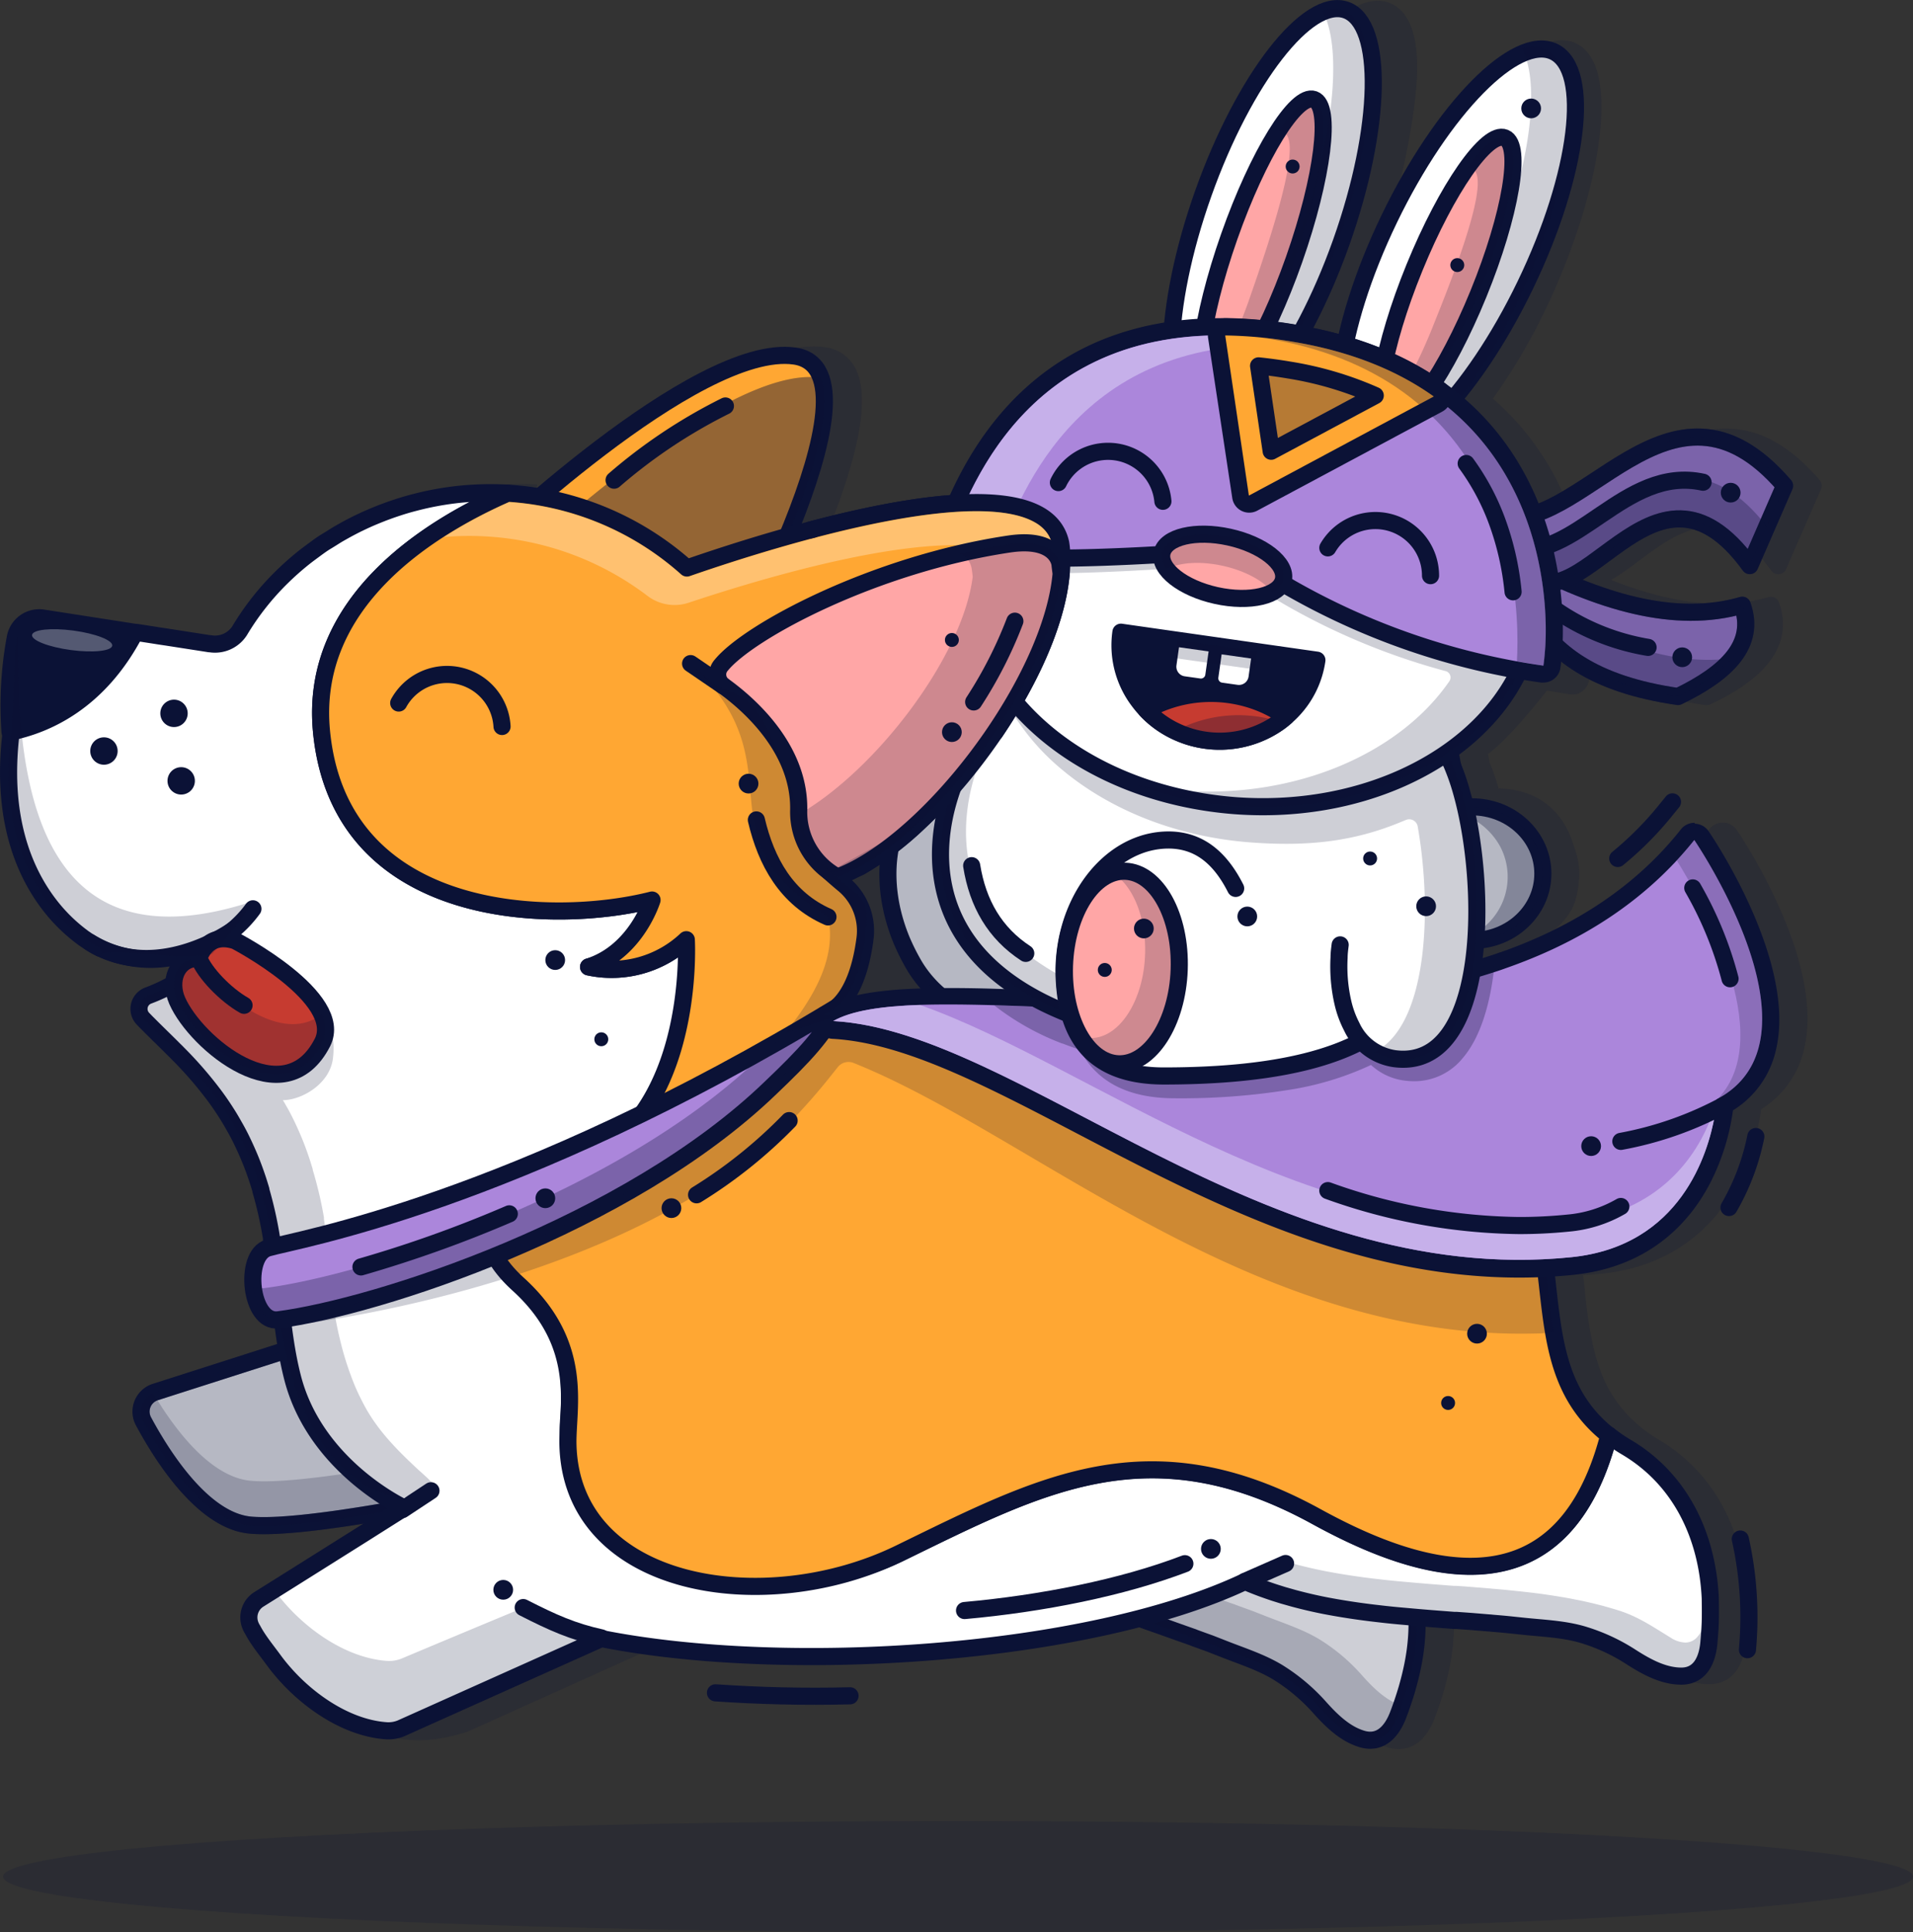 <svg xmlns="http://www.w3.org/2000/svg" viewBox="0 0 335.32 338.6"><rect x="0" y="0" width="335.32" height="338.6" fill="#333333" stroke="none"/><defs><style>.cls-1,.cls-4{opacity:0.2;}.cls-14,.cls-16,.cls-2,.cls-4,.cls-7,.cls-8{fill:#0b1236;}.cls-18,.cls-19,.cls-3{fill:#fff;}.cls-10,.cls-11,.cls-14,.cls-15,.cls-16,.cls-17,.cls-3,.cls-6,.cls-8{stroke:#0b1236;stroke-linecap:round;stroke-linejoin:round;stroke-width:3px;}.cls-19,.cls-5,.cls-7,.cls-8{opacity:0.3;}.cls-6,.cls-9{fill:#ffa733;}.cls-10,.cls-12{fill:#ab86db;}.cls-11{fill:none;}.cls-13{fill:#c6b0ea;}.cls-15{fill:#ffa6a6;}.cls-16{fill-opacity:0.3;}.cls-17{fill:#c63b30;}</style></defs><title>Asset 1</title><g id="Layer_2" data-name="Layer 2"><g id="Layer_1-2" data-name="Layer 1"><g class="cls-1"><path class="cls-2" d="M300.71,92.53c3.32.51,6.52,3,9.78,7.46a1.52,1.52,0,0,0,1.38.61,1.5,1.5,0,0,0,1.21-.89l6.11-14a1.5,1.5,0,0,0-.24-1.58c-13.34-15.56-25.38-7.63-35.05-1.27a54.63,54.63,0,0,1-9.22,5.29,47.69,47.69,0,0,0-13-18.3,105.3,105.3,0,0,0,11.36-20.35c4.08-9.55,6.73-19,7.46-26.76.79-8.38-.75-13.65-4.45-15.23-8.2-3.5-20.67,13.47-28.25,31.21a108.21,108.21,0,0,0-6.47,20.3c-.58-.17-1.15-.36-1.74-.52a16.5,16.5,0,0,0-2.81-.69c2.67-4.35,2-7.37,4.26-12.63,4.07-9.54,6.43-21.65,7.16-29.36.8-8.38-.74-13.65-4.45-15.23S235.2,1.58,229.7,8c-5.07,5.86-10.1,14.35-14.18,23.89a98.47,98.47,0,0,0-7.22,24.85c-22.16,3.94-32.14,19.84-36.78,30.07l-.23,0-1.82.16-.39,0c-2.05.21-4.22.52-6.52.91l-.75.12-1.91.36-1.14.22-1.83.37c-.14,0-.28,0-.42.09L155,89.4l-1.42.32-2.34.55-1.08.27-2.92.74-.5.13,0,0-1.09.29c5.2-13.2,6.67-22.26,4.37-27a6.84,6.84,0,0,0-5.43-3.85c-7.59-1.11-19.43,4.43-35.22,16.42-3.66,2.77-7.06,8.18-10.08,10.74-1.67-.26-3.93,0-5.62-.13,0,0,.5-3,.49-3H94a54,54,0,0,0-12.86.82c-1.24.23-2.53.51-3.82.85-.63.16-1.26.34-1.9.53s-1.24.38-1.84.59-1.08.38-1.63.58l-.22.08c-1.3.5-2.47,1-3.58,1.51L67,90.44c-.77.38-1.53.77-2.27,1.19l-.42.23c-.24.13-.47.26-.71.41-.74.43-1.45.87-2.19,1.34s-1.4,1-2.1,1.45-1.36,1-2,1.55c-1.4,1.13-2.65,2.24-3.82,3.39a48.44,48.44,0,0,0-6.34,7.64c0,.15,0,.29,0,.45,0,5.75-5.3,12.1-11.48,11.47-7.49-.76-15-1.09-22.51-1.24a11.93,11.93,0,0,1-4.42.91,11.57,11.57,0,0,1-4.39-.9,72.67,72.67,0,0,0-.06,11,1.45,1.45,0,0,0,1,1.29c-1.26,15.52,3.92,25.08,8.64,30.43.21.24.43.48.64.7l.25.27A30,30,0,0,0,18,165l.18.14.29.22a7,7,0,0,0,.58.42l.75.49.11.09a18,18,0,0,0,1.91,1.11,1.42,1.42,0,0,0,.48.19l.07,0A19.47,19.47,0,0,0,26.51,169l.18,0,.61.11a22.63,22.63,0,0,0,4,.35,23.32,23.32,0,0,0,3.51-.26,6.37,6.37,0,0,0-.72,2.07A26.82,26.82,0,0,1,30.44,173a4,4,0,0,0-2.53,2.88,4,4,0,0,0,1,3.65l0,0,.59.6.28.29.17.16.14.14c.89.9,1.82,1.81,2.77,2.74l1,1c.19.17.38.36.57.56l.07.08c.21.19.41.4.62.61A68.83,68.83,0,0,1,41.45,193c.4.55.8,1.11,1.19,1.7l.09.12.51.79c.38.6.76,1.21,1.13,1.85l.56,1c.4.73.75,1.39,1.06,2,.53,1.1,1,2.2,1.5,3.36.38.94.77,2,1.18,3.23.2.6.38,1.21.55,1.75a.72.72,0,0,0,.05.17,67.91,67.91,0,0,1,1.8,8.05c0,.13,0,.27.06.35-3,1.29-3.82,5.82-3,9.63.72,3.39,2.52,5.47,4.81,5.71.15.95.31,1.89.48,2.84l-12,3.84a11.88,11.88,0,0,1,1,.87l9.81,9.81c2-.11,4.06-.16,6-.2,6.43-.12,11.2,5.35,11.47,11.48a10,10,0,0,1-1.5,5.69l.44-.07-.66.42a12.27,12.27,0,0,1-8.5,5.33l-4,2.54L49.58,279a5.28,5.28,0,0,0-2.12,6.31l.18.42a2.4,2.4,0,0,0,.14.28c.06.11.13.22.2.33a14.33,14.33,0,0,0,.79,1.34c.66,1,1.39,2,2.1,2.94l1,1.27c5.33,7.3,8.21,10.43,16.41,12.43,4.78,1.17,9.09.56,13.62-.86L114,289c24.9,3.71,60.88,1.57,88.19-5.43,1,.37,4.45,2.33,5.42,2.68l2.88,1c.94.34,1.87.68,2.87,1.06a3.57,3.57,0,0,1,.38.14l.1,0c.91.33,1.81.66,2.72,1l2.4.94,2.23.85a41.1,41.1,0,0,1,7,3.12,31.37,31.37,0,0,1,7,5.9c2.1,2.32,4.63,4.87,8,5.91a6.75,6.75,0,0,0,2,.31c2.73,0,5-1.92,6.32-5.5.57-1.52,1.09-3.08,1.55-4.62.33-1.16.59-2.12.79-3.05a39.89,39.89,0,0,0,1-8.31l4.88.38,3.05.22,3,.25.41,0,.1,0c1,.08,1.93.16,2.9.26l2.57.26c.79.09,1.58.16,2.38.23a42,42,0,0,1,7.57,1.14,31.81,31.81,0,0,1,8.33,3.82c2.64,1.67,5.75,3.46,9.27,3.56,3.79.12,6.22-2.51,6.63-7.21.15-1.63.24-3.27.27-4.86h0c0-1.2,0-2.2-.06-3.15-.57-12.26-6-22.08-15.4-27.63a25.19,25.19,0,0,1-2.91-2h0c-6.27-5-8.1-11.18-9.13-17.16-.44-2.51-.73-5.08-1-7.81l-.21-1.85c1.08-.07,2.15-.15,3.22-.26,13.8-1.42,20.75-9.69,24.14-16.39a39.67,39.67,0,0,0,3.84-12.43,16.72,16.72,0,0,0,7.5-10.44c3.83-15.45-11.13-37.55-11.77-38.48a3,3,0,0,0-2.36-1.31H302a3,3,0,0,0-2.35,1.13C292,155,281.33,162.2,268,166.87l-.07,0-.61.23c-.77.26-1.56.52-2.35.76.07-.58.13-1.16.19-1.75a14.22,14.22,0,0,0,4.06-1.2c3.42-1.6,6.29-4.28,7.1-7.83,1-4.45.37-6.63-.82-9.92-2.41-6.67-7.76-8.92-12.84-9-.14-.57.15.54,0,0a.29.29,0,0,1,0-.09,41.8,41.8,0,0,0-1.57-4.5c-.08-.49-.16-1-.26-1.44C265,129,271.15,121,271.15,121s3,.51,4,.65a2.69,2.69,0,0,0,2.25-.57,3,3,0,0,0,1.17-2c0-.39.09-2.76.13-3.13,5,3.89,11.62,6.37,20.26,7.61l.21,0a1.59,1.59,0,0,0,.65-.15c3.88-1.87,15.68-7.56,12-17.84a1.51,1.51,0,0,0-1.84-.94c-7.73,2.25-16.82,1.25-27.57-3a56.89,56.89,0,0,0,4.7-3.24C291.47,95.12,296,91.8,300.71,92.53Z"/></g><path class="cls-3" d="M240.32,263.65c-.9-.94-57.12-4.24-57.2-4.31-5.92,3.09-12.09,5.69-18,8.81-.71.37,2.42.66,4.53.29.89.72,1.8,1.4,2.71,2.06.61.42,1.23.85,1.85,1.26l1.24.8c.54.34,1.09.67,1.64,1,1.59.93,3.21,1.82,4.87,2.65l.47.24c1.69.83,3.41,1.61,5.14,2.36,1,.43,2,.86,3,1.26q2.29.94,4.62,1.8c2.64,1,5.3,2,7.94,2.91l.4.14,2.49.89,2.83,1a5.55,5.55,0,0,1,.52.2c.93.34,1.84.67,2.76,1l2.4.94c3.19,1.26,6.5,2.3,9.45,4.08a33.24,33.24,0,0,1,7.35,6.18c2,2.23,4.36,4.57,7.32,5.48,3.36,1.05,5.39-1.4,6.46-4.28.56-1.46,1.07-3,1.52-4.51.28-1,.55-2,.77-3C249.81,282.45,248,271.63,240.32,263.65Z"/><path class="cls-4" d="M240.32,263.65c-.9-.94-57.12-4.24-57.2-4.31-5.92,3.09-12.09,5.69-18,8.81-.71.37,2.42.66,4.53.29.89.72,1.8,1.4,2.71,2.06.61.42,1.23.85,1.85,1.26l1.24.8c.54.34,1.09.67,1.64,1,1.59.93,3.21,1.82,4.87,2.65l.47.24c1.69.83,3.41,1.61,5.14,2.36,1,.43,2,.86,3,1.26q2.29.94,4.62,1.8c2.64,1,5.3,2,7.94,2.91l.4.14,2.49.89,2.83,1a5.55,5.55,0,0,1,.52.2c.93.34,1.84.67,2.76,1l2.4.94c3.19,1.26,6.5,2.3,9.45,4.08a33.24,33.24,0,0,1,7.35,6.18c2,2.23,4.36,4.57,7.32,5.48,3.36,1.05,5.39-1.4,6.46-4.28.56-1.46,1.07-3,1.52-4.51.28-1,.55-2,.77-3C249.81,282.45,248,271.63,240.32,263.65Z"/><path class="cls-4" d="M245.71,298.9c-.18.53-.37,1.06-.57,1.58-1.08,2.88-3.1,5.32-6.47,4.28-3-.91-5.29-3.25-7.32-5.48A33,33,0,0,0,224,293.1c-2.95-1.78-6.25-2.82-9.44-4.08l-2.41-.94c-.92-.36-1.83-.7-2.75-1-.18-.08-.36-.14-.53-.2-.94-.36-1.88-.7-2.83-1l-2.49-.89-.4-.14c-2.64-.95-5.3-1.91-7.94-2.91-1.55-.58-3.09-1.17-4.62-1.8-1-.41-2-.83-3-1.26q-2.59-1.12-5.13-2.37c-.16-.07-.31-.16-.48-.23q-2.49-1.24-4.87-2.66c-.55-.33-1.09-.65-1.63-1s-.83-.53-1.24-.8c-.63-.41-1.24-.84-1.85-1.27-.92-.66-1.82-1.33-2.71-2.05-2.11.36-5.25.08-4.53-.29,3.63-1.92,7.36-3.64,11.06-5.39l.75-.1c.89.72,1.79,1.39,2.71,2,.6.43,1.22.86,1.84,1.27l1.25.8c.54.34,1.08.66,1.63,1,1.59.94,3.21,1.82,4.87,2.66.17.07.32.16.47.23,1.69.83,3.41,1.62,5.14,2.37q1.5.64,3,1.26c1.53.63,3.07,1.22,4.62,1.8,2.64,1,5.3,2,7.94,2.91l.4.14,2.49.89c1,.34,1.89.68,2.83,1a3.63,3.63,0,0,1,.52.19c.93.34,1.84.68,2.76,1l2.4.94c3.19,1.26,6.5,2.3,9.45,4.08a33,33,0,0,1,7.35,6.18C240.6,295.67,242.86,297.94,245.71,298.9Z"/><path class="cls-3" d="M193.65,171.08a39.6,39.6,0,0,1-13.8,7.34c-7.67,2.09-15.82-2.72-19.72-9.46a38,38,0,0,1-2.15-4.34c-4.14-10.14-2.62-20.46,3.14-25.68a13.37,13.37,0,0,1,4.58-2.71c5.06-1.75,9.88.09,14.75,4.55Z"/><g class="cls-5"><path class="cls-2" d="M193.65,171.08a39.6,39.6,0,0,1-13.8,7.34c-7.67,2.09-15.82-2.72-19.72-9.46a38,38,0,0,1-2.15-4.34c-4.14-10.14-2.62-20.46,3.14-25.68a13.37,13.37,0,0,1,4.58-2.71c5.06-1.75,9.88.09,14.75,4.55Z"/></g><path class="cls-6" d="M84.07,96.52S122,59.9,139.29,62.39s-14,57.59-14,57.59"/><path class="cls-7" d="M125.3,120l-36-20.47c5.6-5.27,38.6-35.61,54.4-33.34l.18,0a5.62,5.62,0,0,1,.23.76c.06.25.12.52.16.79a1.93,1.93,0,0,1,.06.36C146.44,82.74,125.3,120,125.3,120Z"/><path class="cls-4" d="M125.3,120l-36-20.47c5.6-5.27,38.6-35.61,54.4-33.34l.18,0c.09.24.16.5.23.76s.12.52.16.79a1.93,1.93,0,0,1,.06.36C146.44,82.74,125.3,120,125.3,120Z"/><path class="cls-3" d="M64.47,232,27.24,243.92a3.6,3.6,0,0,0-2.09,5.13c3.28,6.11,10.43,17.41,18.7,18.19,11.38,1.07,47.28-7.11,47.28-7.11"/><path class="cls-8" d="M64.47,232,27.24,243.92a3.6,3.6,0,0,0-2.09,5.13c3.28,6.11,10.43,17.41,18.7,18.19,11.38,1.07,47.28-7.11,47.28-7.11"/><path class="cls-4" d="M43.93,259.47c-7.12-.67-13.39-9.12-17.1-15.37a3.59,3.59,0,0,0-1.68,5c3.28,6.11,10.43,17.41,18.7,18.19,11.38,1.07,47.28-7.11,47.28-7.11L85,253.7C74.26,256,52.36,260.26,43.93,259.47Z"/><path class="cls-9" d="M184.6,97.63V98a22.87,22.87,0,0,1-.08,2.46A40,40,0,0,1,181.85,111a29.25,29.25,0,0,0,.42-3,23.34,23.34,0,0,0,.09-2.62,14.49,14.49,0,0,0-.17-2.72c-3.43-15.8-49.58-1.22-65.54,4.33A51.89,51.89,0,0,0,85.25,94h0a51.28,51.28,0,0,0-7.44.1,84.65,84.65,0,0,1,11.44-6.12,50.48,50.48,0,0,1,30.16,12.72,1.53,1.53,0,0,0,1.48.29c11.2-3.9,48.64-16.09,60.45-9.47a5.94,5.94,0,0,1,3.13,4A12,12,0,0,1,184.6,97.63Z"/><path class="cls-3" d="M299.8,283.1c0,1.6-.12,3.19-.26,4.75-.27,3.06-1.57,6-5.09,5.85-3.1-.09-6-1.72-8.52-3.33a33,33,0,0,0-8.73-4c-3.32-.93-6.78-1.05-10.19-1.41l-2.57-.27c-1-.1-1.95-.18-2.93-.26a5.54,5.54,0,0,0-.56-.05l-3-.25-2.64-.19-.42,0c-2.8-.21-5.62-.43-8.43-.69-1.65-.14-3.29-.3-4.93-.5-1.09-.12-2.18-.26-3.26-.41q-2.81-.39-5.58-.91l-.52-.1q-2.73-.54-5.4-1.26l-1.84-.52-1.41-.44c-.71-.23-1.42-.48-2.12-.73-1.06-.39-2.11-.8-3.16-1.26-27.47,13-80.49,16.43-112.83,10L70.3,302.85a5.8,5.8,0,0,1-2.67.42c-7.43-.55-15-6.06-19.6-12.29-1-1.38-2.08-2.7-3-4.13-.27-.42-.52-.85-.76-1.3a2.75,2.75,0,0,1-.17-.29.8.8,0,0,1-.08-.16,3.42,3.42,0,0,1-.17-.4,3.73,3.73,0,0,1,1.53-4.45l5.87-3.68,6.67-4.19,1.94-1.22,1.29-.81,2.53-1.59c1.44-.91,2.8-1.77,4-2.53l3.17-2s-15.65-7.2-19.61-23c-2-7.91-2.06-16.06-3.65-24,0-.1,0-.2,0-.3a69.45,69.45,0,0,0-1.86-8.32l0-.11c-.19-.63-.38-1.25-.58-1.86-.39-1.16-.79-2.27-1.22-3.33s-1-2.34-1.54-3.45c-.35-.73-.72-1.43-1.1-2.11l-.57-1q-.57-1-1.17-1.92c-.2-.32-.41-.63-.61-.93-.4-.6-.81-1.18-1.23-1.75a68.15,68.15,0,0,0-6.46-7.48c-.21-.22-.43-.44-.65-.65s-.43-.44-.64-.64l-.95-.94c-.95-.93-1.88-1.84-2.77-2.73-.12-.12-.23-.24-.35-.35l-.24-.24-.59-.61a2.49,2.49,0,0,1,.95-4.07,30.52,30.52,0,0,0,5.36-2.63A31.73,31.73,0,0,0,40.81,163s-14,10.06-25.95,1.53a4.2,4.2,0,0,1-.5-.36l-.31-.23-.14-.11a29.34,29.34,0,0,1-3.1-2.79c-.27-.29-.56-.59-.84-.91-4.92-5.58-10.06-15.53-8-32A.09.09,0,0,1,2,128c.64-5.23.17-10.93,1.12-17,0-.33.7-.29.7-.29a2.28,2.28,0,0,1,2.6-1.85l17.08,2h.05l.14,0,.21,0h.05l.27,0,2.9.45.62.1.72.11.69.1,6.94,1.08.63.1.13,0A5.13,5.13,0,0,0,42,110.52a46.72,46.72,0,0,1,7.46-9.45c1.18-1.16,2.42-2.25,3.71-3.29.65-.52,1.31-1,2-1.51s1.36-1,2.05-1.41,1.4-.88,2.12-1.31l1.1-.62c.72-.4,1.46-.78,2.21-1.16l1.14-.54c1.14-.53,2.3-1,3.48-1.46.6-.22,1.19-.44,1.79-.64s1.2-.4,1.8-.58,1.22-.35,1.84-.51c1.23-.32,2.47-.6,3.72-.83A52.36,52.36,0,0,1,89,86.42c-13.77,6-34.81,19-32.64,41.71,3.2,33.42,40.87,33.94,57.94,29.58,0,0-2.72,9.77-11.13,11.72a19.09,19.09,0,0,0,17.14-4.77s7,29.32-17,47c-12.24,9.05-2.16,17.56-3.63,36.95-1.9,25.15,34.22,35.11,58,23.56,24.65-12,43.74-22.51,73-6.5,16,8.78,42.67,19.2,51.35-14.18a26.42,26.42,0,0,0,3.08,2.11c9.52,5.65,14.16,15.59,14.67,26.41C299.8,281.06,299.81,282.08,299.8,283.1Z"/><path class="cls-6" d="M282,251.52c-8.68,33.38-35.3,23-51.35,14.18-29.26-16-48.35-5.49-73,6.5-23.73,11.55-57.54,6.1-58.1-19.11-.14-6.48,3-17.44-8.76-28.1-5.21-4.74-6.07-9.18-5.42-12.66.74-3.92,3.59-5.83,7.57-6.19,29.67-2.67,27.36-41.48,27.36-41.48a19.09,19.09,0,0,1-17.14,4.77c8.36-2.65,11.13-11.72,11.13-11.72-17.07,4.36-54.74,3.84-57.94-29.58C54.18,105.47,75.22,92.45,89,86.42h0a51.89,51.89,0,0,1,31.4,13.11c16-5.55,62.11-20.13,65.54-4.33a14.49,14.49,0,0,1,.17,2.72,23.34,23.34,0,0,1-.09,2.62c-1.17,13.37-12.41,31.74-24.73,43.34a54.67,54.67,0,0,1-10.49,8c-1.28.71-5.4.93-5.4.93s1,.92,2.42,2.1a10.57,10.57,0,0,1,3.81,9.49c-.66,5.26-2.5,11.57-7.12,13.43.43.14,1,.29,1.64.44a30,30,0,0,0,10,.2c7.7-1,19.26-2.1,31.63-2.67,19.8-.93,41.69-.4,53.15,4.66.59.25,1.14.52,1.67.8,29.9,15.94,26.93,36,29.73,52.23C273.52,240.35,275.75,246.58,282,251.52Z"/><path class="cls-3" d="M149,297.15c-8.1.2-16.08,0-23.59-.52"/><path class="cls-4" d="M76.37,260.18c-.53-.14-.93-.71-1.32-1.07-.58-.55-1.19-1.08-1.78-1.62-3.64-3.38-7.09-6.85-9.44-11.27-.14-.26-.28-.52-.41-.79l-.41-.82a2.59,2.59,0,0,1-.14-.29c-.48-1-.95-2.14-1.38-3.32a52.55,52.55,0,0,1-1.94-6.47c-.29-1.19-.55-2.43-.78-3.74-.08-.43-.16-.87-.23-1.32-.15-.89-.29-1.82-.41-2.77-.19-1.42-.35-2.91-.47-4.46,0-.43-.08-.86-.11-1.3-.12-1.66-.28-3.26-.47-4.8,0-.13,0-.27,0-.41-.09-.72-.2-1.42-.3-2.11,0-.1,0-.2,0-.3A69.45,69.45,0,0,0,54.82,205l0-.11c-.19-.63-.38-1.25-.58-1.86-.39-1.16-.79-2.27-1.22-3.33s-1-2.34-1.54-3.45c-.35-.73-.72-1.43-1.1-2.11l-.57-1-.23-.36c3.2,0,8.21-2.75,8.78-7.33C60,172,42.54,169.36,42.54,169.36c-5.13-1.66-6.37,3.07-6.37,3.07H36a4.08,4.08,0,0,0-3,1.27v0c-.34-.38-.68-.76-1-1.14s-.44-.51-.64-.77A30.52,30.52,0,0,1,26,174.41a2.49,2.49,0,0,0-.95,4.07h0l.58.6.24.24c.12.11.23.23.35.35.89.89,1.82,1.8,2.77,2.73l.95.94c.21.2.43.41.64.64s.44.43.65.65a68.15,68.15,0,0,1,6.46,7.48c.42.57.83,1.15,1.23,1.75.2.3.41.61.61.93q.6.93,1.17,1.92l.57,1c.38.68.75,1.38,1.1,2.11.54,1.11,1,2.25,1.54,3.45s.83,2.17,1.22,3.33c.2.61.39,1.23.58,1.86l0,.11a69.45,69.45,0,0,1,1.86,8.32c0,.1,0,.2,0,.3.1.69.21,1.39.3,2.11,0,.14,0,.28,0,.41.19,1.54.35,3.14.47,4.8,0,.44.06.87.11,1.3.12,1.55.28,3,.47,4.46.12,1,.26,1.88.41,2.77.07.45.15.89.23,1.32.23,1.31.49,2.55.78,3.74s.53,2.12.83,3.11c.34,1.19.71,2.3,1.11,3.36s.9,2.28,1.38,3.32a2.59,2.59,0,0,0,.14.29l.41.82c.13.27.27.53.41.79a29.43,29.43,0,0,0,4.88,6.81c.41.42.81.8,1.22,1.17l.18.15.52.44.52.42.2.15.51.37.5.35.17.11c.36.23.69.44,1,.63l.13.08.53.29.51.25a.2.2,0,0,0,.08,0l.52.25.52.22.76.3c.48.18.94.32,1.38.45l.66.17c.36.08.69.15,1,.2a12.27,12.27,0,0,1,1.15-.43c2.64-.82,1.94-.35,4.33-1.69C75.86,260.51,76.6,260.24,76.37,260.18Z"/><g class="cls-1"><path class="cls-2" d="M91.71,281.73c-9.56,3.95-21.28,8.88-21.28,8.88a5.8,5.8,0,0,1-2.67.42c-7.43-.55-15.05-6.06-19.6-12.29l-.12-.16-2.67,1.67a3.73,3.73,0,0,0-1.53,4.45,3.42,3.42,0,0,0,.17.4.8.8,0,0,0,.08.16,2.75,2.75,0,0,0,.17.29c.24.45.49.88.76,1.3.92,1.43,2,2.75,3,4.13,4.55,6.23,12.17,11.74,19.6,12.29a5.8,5.8,0,0,0,2.67-.42l33-14.87C98.71,286.36,96.22,283.66,91.71,281.73Z"/></g><path class="cls-4" d="M242.58,181.21c-.53-.28-1.08-.55-1.67-.8-17.91.35-36.52-2.47-53.15-4.66-12.37.57-23.93,1.71-31.63,2.67a26.21,26.21,0,0,1-4.47.19c.25-.44.49-.88.72-1.34l-2.15,1.25c-.92-.08-1.73-.2-2.45-.33a10.17,10.17,0,0,1-3.55,3.24c.21,0,.42.12.62.18-54.47,30.85-90.12,36.56-94.93,37.95-4.48,1.3-3.22,13.24,1.81,12.6,17.92-2.3,64.57-11.48,88.5-37.35,3.14-3.4,4.91-5.67,6.61-7.81a2.4,2.4,0,0,1,2.76-.75c31.33,12.51,69.89,48.61,119.46,47.42,1.13,0,2.21-.11,3.25-.23C269.51,217.18,272.48,197.15,242.58,181.21Z"/><g class="cls-1"><path class="cls-2" d="M299.65,277.32c-.06,1.7-.12,7.21-2.12,9.5a2.76,2.76,0,0,1-2.1,1,5,5,0,0,1-2.61-.87c-2.76-1.68-5.38-3.48-8.46-4.54a2.83,2.83,0,0,0-.41-.14h0l-.89-.28-.47-.14-1.29-.37-.39-.11-1.4-.35c-.26-.07-.51-.13-.77-.18-.87-.21-1.75-.4-2.64-.56-.44-.1-.88-.18-1.33-.26-1.27-.23-2.56-.43-3.85-.62s-2.6-.34-3.91-.49l-2.57-.27c-1-.1-1.95-.18-2.93-.26a5.54,5.54,0,0,0-.56-.05l-3-.25-2.64-.19-.42,0c-2.8-.21-5.62-.43-8.43-.69-1.65-.14-3.29-.3-4.93-.5-1.09-.12-2.18-.26-3.26-.41q-2.81-.39-5.58-.91l-.52-.1q-2.73-.54-5.4-1.26l-1.84-.52h0a10.11,10.11,0,0,1-5.08,4.3l1.56.59c.7.25,1.41.5,2.12.73l1.41.44,1.84.52q2.67.72,5.4,1.26l.52.1q2.77.53,5.58.91c1.08.15,2.17.29,3.26.41,1.64.2,3.28.36,4.93.5,2.81.26,5.63.48,8.43.69l.42,0,2.64.19,3,.25a5.54,5.54,0,0,1,.56.05c1,.08,1.95.16,2.93.26L267,285c1.31.15,2.62.31,3.91.49s2.58.39,3.85.62c.45.08.89.16,1.33.26.89.16,1.77.35,2.64.56.26.05.51.11.77.18l1.4.35.39.11,1.29.37.47.14.89.28h0a2.83,2.83,0,0,1,.41.14c3.08,1.06,5.7,2.86,8.46,4.54a5,5,0,0,0,2.61.87,2.76,2.76,0,0,0,2.1-1c2.12-2.43,2.05-8.51,2.13-9.77A41.3,41.3,0,0,0,299.65,277.32Z"/></g><path class="cls-10" d="M146.84,176.38C89.65,211.07,51.91,217.22,47,218.67c-4.37,1.3-3.14,13.24,1.76,12.6C66.24,229,110,214.75,135,190.69,141.11,184.87,144.51,181.25,146.84,176.38Z"/><path class="cls-7" d="M146.84,176.37c-2.34,4.88-5.74,8.49-11.8,14.32C110,214.75,66.23,229,48.78,231.26c-2.56.34-4.12-2.76-4.4-6a2.71,2.71,0,0,0,1.9.46c17.47-2.2,61.28-16.14,86.5-40.06,1-1,2-1.87,2.84-2.73Q141.1,179.85,146.84,176.37Z"/><path class="cls-11" d="M283.57,150.43a57.9,57.9,0,0,0,8.59-8.69l1-1.23"/><path class="cls-11" d="M307.77,199.15a40.58,40.58,0,0,1-4.7,12.44"/><path class="cls-12" d="M266.29,222.25c-28.78,0-54.18-13.26-76.58-25-16.63-8.69-31-16.19-43.73-16.88a1.5,1.5,0,0,1-.66-2.8c3.83-2.17,10.07-3.1,20.85-3.1,2.32,0,5,.05,8.13.13s6.17.22,9.44.34l7.71.28c4.76.17,11.08.35,17.66.35a218.84,218.84,0,0,0,33-2.17,119.71,119.71,0,0,0,20.6-4.9c.24-.07.46-.16.68-.24,13.67-4.77,24.57-12.18,32.42-22a1.51,1.51,0,0,1,1.18-.57h.05a1.49,1.49,0,0,1,1.18.65c.63.92,15.22,22.47,11.55,37.28a15.34,15.34,0,0,1-7.45,9.9c-.53,4.56-4.2,25.92-26.72,28.23C272.55,222.09,269.41,222.25,266.29,222.25Z"/><path class="cls-2" d="M297,147.22s23.88,34.89,3.92,45.4c0,0-1.35,25.19-25.46,27.66a89.52,89.52,0,0,1-9.19.47c-49.57,0-89.62-40.19-120.23-41.84,4-2.26,11.06-2.9,20.1-2.9,2.55,0,5.26.05,8.1.13,4.62.14,9.59.35,14.81.54l2.32.08c5.68.2,11.63.35,17.72.35a221,221,0,0,0,33.26-2.19,121,121,0,0,0,20.86-5l.72-.26c12.81-4.47,24.33-11.53,33.07-22.48m0-3a3,3,0,0,0-2.35,1.13C287,155,276.33,162.2,263,166.87l-.07,0-.61.23A119.7,119.7,0,0,1,241.92,172a217.38,217.38,0,0,1-32.81,2.15c-6.56,0-12.86-.18-17.62-.35l-1.15,0-1.16,0-5.27-.19c-3.35-.13-6.51-.25-9.56-.35s-5.84-.13-8.19-.13c-11,0-17.5,1-21.58,3.29a3,3,0,0,0,1.32,5.61c12.41.67,26.64,8.1,43.12,16.71,22.55,11.78,48.12,25.13,77.27,25.13a93.49,93.49,0,0,0,9.49-.48c13.8-1.42,20.75-9.69,24.14-16.39a39.67,39.67,0,0,0,3.84-12.43,16.72,16.72,0,0,0,7.5-10.44c3.83-15.45-11.13-37.55-11.77-38.48a3,3,0,0,0-2.36-1.31Z"/><path class="cls-4" d="M297,147.22c-1,1.24-2,2.42-3.08,3.56,4.23,6.81,17.72,30.66,7.24,41.7C320.69,181.81,297,147.22,297,147.22Z"/><path class="cls-7" d="M262,168.7c-.65,6.82-2.4,13-5.65,16.76a10.91,10.91,0,0,1-8.5,4,13.32,13.32,0,0,1-1.65-.11,10.57,10.57,0,0,1-5.88-2.74A53.19,53.19,0,0,1,225.76,191a119.81,119.81,0,0,1-19.85,1.45c-11,0-17.34-5.25-18.71-15.6,0-.37-.09-.75-.13-1.14l2.32.08c15.87.54,33.82.79,51-1.84a121,121,0,0,0,20.86-5Z"/><path class="cls-7" d="M242.36,174.92a39,39,0,0,1-8.08,5.93c-9.41,5.27-21.33,7.39-32.71,6a52.83,52.83,0,0,1-7.32-1.4l-.87-.24a72.29,72.29,0,0,1-7.11-2.35l-.07,0h0a45.87,45.87,0,0,1-11.94-6.7c5.3.16,11.06.41,17.13.62C207.25,177.3,225.2,177.55,242.36,174.92Z"/><path class="cls-13" d="M300.13,195.29c-2.65,7.45-9.5,17.26-24.66,18.81-45.81,4.69-83.87-27.31-114.21-38h0c-6.69.22-12,1-15.19,2.82,32.48,1.75,75.6,46.89,129.42,41.37,19.11-1.95,23.92-18.17,25.09-24.82Z"/><path class="cls-10" d="M284.11,211.41a22.37,22.37,0,0,1-9.24,2.91,84.75,84.75,0,0,1-8.59.43h0a102,102,0,0,1-33.53-6.12"/><path class="cls-14" d="M23.69,110.81c-6.41,12.28-15.75,16.24-21.93,17.48a64.67,64.67,0,0,1,.92-16.53,4.26,4.26,0,0,1,4.85-3.46Z"/><ellipse class="cls-7" cx="251.71" cy="153.62" rx="12.42" ry="11.71"/><path class="cls-3" d="M254.58,134.06c-2.38-15.36-15.3-23-31.06-27.64-22.14-6.59-25-29.24-44.62,16a5.15,5.15,0,0,0-2.27,1c-8.85,6.34-25.9,39.8,10.7,54.24h0l.07,0a72.29,72.29,0,0,0,7.11,2.35l.87.24a52.83,52.83,0,0,0,7.32,1.4c11.38,1.38,23.3-.74,32.71-6,7.64-4.27,13.63-10.61,16.35-18.83q.93-2.82,1.58-5.44A49.78,49.78,0,0,0,255,139.34h0a34.09,34.09,0,0,0-.39-5.27"/><path class="cls-4" d="M244.84,168.4a38.16,38.16,0,0,1-9.42,7.29c-9.41,5.27-21.33,7.39-32.71,6a52.83,52.83,0,0,1-7.32-1.4l-.87-.24a72.29,72.29,0,0,1-7.11-2.35l-.07,0h0c-36.6-14.44-19.55-47.9-10.7-54.24a8.29,8.29,0,0,1,1-.6c-8.74,10.73-18,38.15,14.14,50.85h0l.07,0a72.29,72.29,0,0,0,7.11,2.35l.87.24a52.83,52.83,0,0,0,7.32,1.4c11.38,1.38,23.3-.74,32.71-6A40.89,40.89,0,0,0,244.84,168.4Z"/><ellipse class="cls-3" cx="258.02" cy="153.09" rx="12.42" ry="11.71"/><ellipse class="cls-7" cx="258.02" cy="153.09" rx="12.42" ry="11.71"/><path class="cls-7" d="M263.54,163.57a13,13,0,0,1-7.49,1.07,12,12,0,0,0,1.36-.54A11.4,11.4,0,0,0,263,148.41a12.33,12.33,0,0,0-9.17-6.35,12.75,12.75,0,0,1,15.3,5.82A11.4,11.4,0,0,1,263.54,163.57Z"/><path class="cls-3" d="M251,145.54c.43,17.48,7.87,43-47,43-12.68,0-16.28-7.2-17.22-14.3a33.17,33.17,0,0,1-.27-4.46c.18-10.16,5.64-18.76,13-21.59a14.78,14.78,0,0,1,5.29-1c5.34,0,9.06,3.08,11.79,8.48"/><ellipse class="cls-15" cx="196.63" cy="169.52" rx="16.88" ry="10.06" transform="translate(20.33 360.1) rotate(-87.99)"/><g class="cls-1"><path class="cls-2" d="M206.7,169.62c-.25,9.33-4.95,16.83-10.51,16.78-2.72,0-5.15-1.88-6.89-4.85a5.55,5.55,0,0,0,1.9.34c5,.05,9.3-6.58,9.52-14.81.17-6.48-2.21-12-5.69-14.11a6.21,6.21,0,0,1,2-.32C202.63,152.71,206.94,160.3,206.7,169.62Z"/></g><circle class="cls-2" cx="218.63" cy="160.59" r="1.73"/><path class="cls-3" d="M253.55,132a20,20,0,0,1,1,2.07,38.75,38.75,0,0,1,1.57,4.49h0c4.8,16.7,4.69,49.06-11.66,46.95a9.84,9.84,0,0,1-7.53-5.62,17.65,17.65,0,0,1-1.54-4.2,28.27,28.27,0,0,1-.67-7.89c0-.75.1-1.5.19-2.23"/><ellipse class="cls-3" cx="222.99" cy="38.19" rx="38.66" ry="12.83" transform="translate(112.36 235.53) rotate(-70.44)"/><ellipse class="cls-15" cx="221.15" cy="43.46" rx="27.6" ry="6.03" transform="translate(106.77 237.66) rotate(-70.62)"/><ellipse class="cls-3" cx="255.44" cy="44.15" rx="38.95" ry="13.26" transform="translate(104.7 255.04) rotate(-64.25)"/><path class="cls-4" d="M270.27,8.41a5.91,5.91,0,0,0-3.5.08c3.31,6.12,1.5,20.79-5.06,36.73C254.86,61.85,245,74.51,238,76.62A5.46,5.46,0,0,0,241,79.39c7,2.21,19.19-11.88,27.26-31.48S277.26,10.62,270.27,8.41Z"/><path class="cls-4" d="M235.17,1.74a5.37,5.37,0,0,0-3.36.19c3.4,6.12,2.19,21.09-3.53,37.49-6,17.1-14.95,30.25-21.68,32.59a5.34,5.34,0,0,0,3.07,2.72c6.79,2.06,18-12.61,25-32.77S242,3.8,235.17,1.74Z"/><ellipse class="cls-15" cx="253.55" cy="49.19" rx="27.04" ry="6.06" transform="translate(112.16 265.33) rotate(-67.79)"/><path class="cls-4" d="M263.68,24.12c-1.51-.49-3.91,1.58-6.6,5.37a1.65,1.65,0,0,1,.83,0c3.19,1-.89,13.22-6.49,27.06a91,91,0,0,1-9.3,17.82c3.48-.67,12.07-10.59,17.22-23.34C264.93,37.21,266.88,25.15,263.68,24.12Z"/><path class="cls-4" d="M230.37,17.41c-1.51-.46-3.8,1.74-6.33,5.72a1.56,1.56,0,0,1,.83,0c3.19,1-.42,13.61-5.44,28a95,95,0,0,1-8.55,18.58c3.41-.79,11.53-11.24,16.16-24.49C232.07,30.82,233.56,18.37,230.37,17.41Z"/><path class="cls-4" d="M256.15,138.56h0c-.36-1.25-.74-2.41-1.15-3.47q-.21-.53-.42-1h0c-.13-.84-.29-1.67-.49-2.46l-76.4-8.81a8,8,0,0,0-1.06.65,40.48,40.48,0,0,0,9.56,11.42c8.38,7,20.05,11.79,33.23,12.74,10.11.73,18-.22,26.18-3.61l.85-.35a1.51,1.51,0,0,1,2.05,1.14c2.6,14.79,1.68,35-7.56,39.52a9,9,0,0,0,3.55,1.21C260.84,187.62,261,155.26,256.15,138.56Z"/><path class="cls-10" d="M268.13,107.33c4.06,6.94,11.08,12.57,26,14.72,8.63-4.16,13.68-9.18,11.27-16-11.71,3.4-25.08-.5-39.31-8.17l.92,4.25Z"/><path class="cls-8" d="M268.13,107.33c4.06,6.94,11.08,12.57,26,14.72,8.63-4.16,13.68-9.18,11.27-16-11.71,3.4-25.08-.5-39.31-8.17l.92,4.25Z"/><path class="cls-7" d="M303.36,115.38a29.18,29.18,0,0,1-9.22,6.66c-14.71-2.21-21.75-8-25.83-15.14l-.43-2.8C280.4,112.07,292.38,116.77,303.36,115.38Z"/><path class="cls-11" d="M288.88,113.44A40.17,40.17,0,0,1,267,102.14"/><path class="cls-10" d="M266.06,99.27c10.73,13.11,23.38-24,40.65-.16l6.1-14C292.57,61.54,277,94.78,262,90.35Z"/><path class="cls-8" d="M266.06,99.27c10.73,13.11,23.38-24,40.65-.16l6.1-14C292.57,61.54,277,94.78,262,90.35Z"/><path class="cls-7" d="M263.73,94.17l2.33,5.1c10.73,13.11,23.38-24,40.65-.16l3-6.84C290.78,67.91,275.21,104.54,263.73,94.17Z"/><path class="cls-11" d="M264.59,96.06c11.48,2.72,20.13-14.59,33.93-11.56"/><circle class="cls-2" cx="294.87" cy="115.17" r="1.73"/><circle class="cls-2" cx="303.36" cy="86.33" r="1.73"/><path class="cls-3" d="M254.17,77.46s0,0,.05.05A40.75,40.75,0,0,1,265.2,90a30.15,30.15,0,0,1,3.87,17.14c-.05.61-.11,1.22-.2,1.82,0,0,0,0,0,.08a30.36,30.36,0,0,1-4,11.14c-8.19,13.73-27.09,22.55-48.3,21-13.18-1-24.85-5.72-33.23-12.74-9-7.55-14.21-17.7-13.37-28.48a1.1,1.1,0,0,1,0-.18,29.18,29.18,0,0,1,1.91-8.2,36,36,0,0,1,13-16c9.65-6.88,23.07-10.67,37.56-9.62,12.4.89,23.46,5.17,31.7,11.52"/><path class="cls-4" d="M265.2,90a40.75,40.75,0,0,0-11-12.51h0s0,0-.05-.05c-.72-.56-1.47-1.1-2.24-1.62l-.49-.33q-1.16-.78-2.37-1.5l-.22-.13c-.8-.47-1.62-.92-2.45-1.35l-.31-.16c-.9-.46-1.82-.9-2.77-1.32l-.17-.07a59.59,59.59,0,0,0-6.13-2.3l-.06,0a64.12,64.12,0,0,0-14.49-2.72c-14.49-1-27.91,2.74-37.56,9.62a36,36,0,0,0-13,16,29.18,29.18,0,0,0-1.91,8.2c4.64.7,13.77,1.12,31.61.08a38.53,38.53,0,0,1,7.85.32A42.56,42.56,0,0,1,225,105.83a117.85,117.85,0,0,0,28.41,11.77,1.15,1.15,0,0,1,.64,1.77C245.34,132,227.21,140,207,138.54a64.5,64.5,0,0,1-7.73-1,63.64,63.64,0,0,0,17.33,3.7c21.21,1.54,40.11-7.28,48.3-21a31.38,31.38,0,0,0,2.55-5.37,28.84,28.84,0,0,0,1.2-4.3c.1-.49.18-1,.25-1.47,0,0,0,0,0-.08.09-.6.15-1.21.2-1.82A30.15,30.15,0,0,0,265.2,90Z"/><path class="cls-12" d="M270.56,118.15l-.22,0a124,124,0,0,1-44.28-15.2,40.75,40.75,0,0,0-15-5.43,36.78,36.78,0,0,0-5.31-.38c-.73,0-1.49,0-2.24.06-7.18.42-13.48.64-18.72.64-16.22,0-18.16-2-18.8-2.64a2,2,0,0,1-.61-1.38,1.71,1.71,0,0,1,.1-.51c3.41-8.91,13.76-36,48.49-36h.84A78.72,78.72,0,0,1,227,58.43c9.91,1.67,18.38,5,25.18,9.83,22.14,15.75,20.38,43,20.11,46-.06.81-.14,1.64-.27,2.58a1.52,1.52,0,0,1-.58,1A1.57,1.57,0,0,1,270.56,118.15Z"/><path class="cls-2" d="M213.94,58.77h.82a77,77,0,0,1,12,1.13c10.45,1.76,18.45,5.21,24.56,9.57,22.29,15.87,19.57,43.67,19.48,44.7-.06.83-.15,1.65-.26,2.47a122.86,122.86,0,0,1-43.74-15A42.43,42.43,0,0,0,211.24,96a37.46,37.46,0,0,0-5.52-.4c-.76,0-1.54,0-2.33.07-7.72.45-13.82.63-18.62.63-18,0-17.92-2.49-17.92-2.49,3.77-9.87,13.89-35.06,47.09-35.06m0-3h0c-35.76,0-46.4,27.84-49.89,37a3.12,3.12,0,0,0-.2,1,3.46,3.46,0,0,0,1,2.47c1.41,1.44,4.94,3.09,19.88,3.09,5.26,0,11.59-.22,18.8-.64.72,0,1.45-.06,2.15-.06a35.31,35.31,0,0,1,5.1.37,39,39,0,0,1,14.47,5.23,125.86,125.86,0,0,0,44.83,15.39,2.25,2.25,0,0,0,.44,0,3,3,0,0,0,3-2.6c.12-1,.22-1.82.28-2.66.28-3.12,2.08-31.11-20.74-47.36-7-5-15.66-8.37-25.8-10.08a79.35,79.35,0,0,0-12.48-1.17Z"/><path class="cls-10" d="M257,81.22a41.18,41.18,0,0,1,5.32,9.87,49.79,49.79,0,0,1,2.9,12.61"/><path class="cls-13" d="M232.82,61.18c-41.44-5.72-53.2,23.5-57.33,34.32,0,0,0,.24.52.56-9.13-.63-9.16-2.21-9.16-2.23,4.22-11,16.38-41.26,59.93-33.92Q229.95,60.45,232.82,61.18Z"/><ellipse class="cls-15" cx="214.33" cy="99.24" rx="5.24" ry="10.89" transform="translate(71.34 287.23) rotate(-77.59)"/><path class="cls-9" d="M218.91,88.34a1.57,1.57,0,0,1-.67-.16,1.49,1.49,0,0,1-.81-1.12L213.28,59a1.55,1.55,0,0,1,.35-1.21,1.5,1.5,0,0,1,1.13-.51h0A78.72,78.72,0,0,1,227,58.43c9.91,1.67,18.38,5,25.18,9.83a1.48,1.48,0,0,1,.63,1.31,1.5,1.5,0,0,1-.79,1.23L219.62,88.16A1.47,1.47,0,0,1,218.91,88.34Z"/><path class="cls-2" d="M214.76,58.78a77,77,0,0,1,12,1.13c10.45,1.76,18.45,5.21,24.56,9.57L218.91,86.84l-4.15-28.06m0-3a3,3,0,0,0-3,3.44L216,87.28a3,3,0,0,0,4.38,2.2l32.43-17.36a3,3,0,0,0,.33-5.09c-7-5-15.67-8.37-25.81-10.08a79.35,79.35,0,0,0-12.48-1.17Z"/><path class="cls-16" d="M220.61,64.11q2.61.27,5.34.73a60.9,60.9,0,0,1,15.11,4.47l-18.24,9.76Z"/><g class="cls-5"><path class="cls-2" d="M251.34,69.48c-6.11-4.36-14.11-7.81-24.56-9.57-2-.35-4-.6-5.88-.79,1.33.21,2.68.44,4.08.73,10,2.09,17.51,5.89,23.25,10.61,18,14.79,18.07,38.44,17.66,45.4,1.53.28,3.08.55,4.67.79.11-.82.2-1.64.26-2.47C270.91,113.15,273.63,85.35,251.34,69.48Z"/></g><path class="cls-4" d="M215.45,94.12c-5.87-1.29-11.14-.05-11.76,2.78a3.46,3.46,0,0,0,.82,2.82c2.17-1.16,5.86-1.45,9.84-.57s7.2,2.69,8.68,4.64a3.43,3.43,0,0,0,1.93-2.21C225.59,98.75,221.33,95.41,215.45,94.12Z"/><path class="cls-14" d="M230.83,115.68a16.09,16.09,0,0,1-4.61,9.15c-.27.27-.54.52-.83.77s-.71.6-1.08.87A17.94,17.94,0,0,1,206,128.1a17.14,17.14,0,0,1-6.36-5.21,16.18,16.18,0,0,1-3.16-12.11Z"/><path class="cls-17" d="M225.39,125.6c-.35.3-.71.6-1.08.87A17.94,17.94,0,0,1,206,128.1a17.21,17.21,0,0,1-5.06-3.67,23.36,23.36,0,0,1,18.85-1.68A22.45,22.45,0,0,1,225.39,125.6Z"/><path class="cls-7" d="M224.31,126.47A17.94,17.94,0,0,1,206,128.1,23.38,23.38,0,0,1,224.31,126.47Z"/><path class="cls-6" d="M174.42,128.29c6.29-9.3,10.87-19.48,11.59-27.75a23.34,23.34,0,0,0,.09-2.62,14.49,14.49,0,0,0-.17-2.72c-2.35-10.84-24.82-7.37-43.85-2.34"/><g class="cls-5"><path class="cls-18" d="M184.6,97.63V98a22.87,22.87,0,0,1-.08,2.46A40,40,0,0,1,181.85,111a29.25,29.25,0,0,0,.42-3,23.34,23.34,0,0,0,.09-2.62,14.49,14.49,0,0,0-.17-2.72c-3.17-14.61-42.86-3.24-61.44,2.94a7.84,7.84,0,0,1-7.22-1.16A51.51,51.51,0,0,0,85.25,94h0a51.28,51.28,0,0,0-7.44.1,84.65,84.65,0,0,1,11.44-6.12,50.48,50.48,0,0,1,30.16,12.72,1.53,1.53,0,0,0,1.48.29c11.2-3.9,48.64-16.09,60.45-9.47a5.94,5.94,0,0,1,3.13,4A12,12,0,0,1,184.6,97.63Z"/></g><path class="cls-15" d="M186,100.54c-1.5,17.15-19.56,42.51-35.22,51.29a29.2,29.2,0,0,1-3.78,1.79,2.19,2.19,0,0,1-.9-.36A12.94,12.94,0,0,1,140,141.89c.17-10.85-8.94-18.66-13.23-21.74a2.45,2.45,0,0,1-.34-3.6c4.82-5.92,26.76-17.67,50.37-21.21,8.6-1.3,9,3.53,9,3.54C185.85,99.42,185.94,100,186,100.54Z"/><path class="cls-11" d="M17.59,166.17h0l0,0a14.77,14.77,0,0,1-1.84-1.06,20.41,20.41,0,0,0,15,2.52A22.41,22.41,0,0,0,40.8,163a20.52,20.52,0,0,0,3.53-3.75"/><path class="cls-17" d="M41.23,164.84s19.26,10,15.29,17.83c-6.64,13-22.15.21-25.46-7.32-1.51-3.44-.14-7.35,3.62-7.43h.19S36.11,163.19,41.23,164.84Z"/><path class="cls-4" d="M56.52,182.67c-6.64,13-22.15.22-25.47-7.32-1.51-3.44-.12-7.35,3.63-7.43,3.78,6.52,14.76,15.3,21.73,9.8A5.47,5.47,0,0,1,56.52,182.67Z"/><path class="cls-17" d="M34.87,167.92c1,2.57,4.59,6.35,7.91,8.24"/><path class="cls-11" d="M69.89,123.19A9.66,9.66,0,0,1,88,127.3"/><path class="cls-3" d="M284.11,200a61.55,61.55,0,0,0,18.45-6.54"/><line class="cls-3" x1="218.24" y1="277.09" x2="225.34" y2="273.97"/><path class="cls-11" d="M185.52,84.56a9.66,9.66,0,0,1,16.2-1.91,9.62,9.62,0,0,1,2.12,5.19"/><path class="cls-11" d="M232.75,96a9.66,9.66,0,0,1,18,4.87"/><circle class="cls-2" cx="18.22" cy="131.6" r="2.4"/><path class="cls-4" d="M186,100.54c-1.5,17.15-19.56,42.51-35.22,51.29a29.2,29.2,0,0,1-3.78,1.79,2.19,2.19,0,0,1-.9-.36A12.91,12.91,0,0,1,140,142.71c13.48-7.67,28.76-27.66,30.5-41.65-.05-.47-.11-1-.18-1.41A3.41,3.41,0,0,0,168.2,97c2.8-.65,5.66-1.21,8.54-1.64,8.6-1.3,9,3.53,9,3.54C185.84,99.42,185.93,100,186,100.54Z"/><circle class="cls-2" cx="30.5" cy="125" r="2.4"/><circle class="cls-2" cx="31.76" cy="136.83" r="2.4"/><path class="cls-3" d="M170.32,151.69c1.06,6.64,4.09,11.86,9.48,15.37"/><path class="cls-11" d="M107.64,84.14a92.88,92.88,0,0,1,19.51-13"/><line class="cls-3" x1="75.54" y1="261.22" x2="70.53" y2="264.53"/><path class="cls-3" d="M207.69,274c-11,4.21-25.09,7-38.62,8.21"/><path class="cls-11" d="M138.32,196.36a84,84,0,0,1-16.22,13"/><line class="cls-11" x1="121.05" y1="116.28" x2="126.72" y2="120.15"/><path class="cls-11" d="M132.58,143.67c1.72,7.33,5.29,13.82,12.55,17"/><ellipse class="cls-4" cx="167.93" cy="328.84" rx="167.39" ry="9.75"/><path class="cls-11" d="M296.72,155.59a64.71,64.71,0,0,1,6.53,15.91"/><path class="cls-11" d="M177.89,108.85A75,75,0,0,1,170.67,123"/><path class="cls-4" d="M10.8,161a29.34,29.34,0,0,0,3.1,2.79l.14.11.31.23a4.2,4.2,0,0,0,.5.36c.31.22.6.42.86.58a15.67,15.67,0,0,0,1.86,1.07h0c.07.32.15.63.23.94a12.25,12.25,0,0,1,2.4-.21c5.34,0,11.52,1.37,16.95.3a60,60,0,0,0,7.26-9.27c-41,13.58-41.25-27.23-41.33-46.86-.95,6-.48,11.75-1.12,17a.09.09,0,0,0,0,.05c-2.06,16.48,3.08,26.43,8,32C10.24,160.42,10.53,160.72,10.8,161Z"/><path class="cls-11" d="M63.27,222a218.57,218.57,0,0,0,26-9.3"/><path class="cls-11" d="M305.05,269.68a62.75,62.75,0,0,1,1.25,19.39"/><circle class="cls-2" cx="117.69" cy="211.7" r="1.73"/><circle class="cls-2" cx="95.59" cy="209.97" r="1.73"/><circle class="cls-2" cx="131.21" cy="137.31" r="1.73"/><circle class="cls-2" cx="166.85" cy="128.29" r="1.73"/><circle class="cls-2" cx="166.85" cy="112.14" r="1.22"/><circle class="cls-2" cx="105.4" cy="182.11" r="1.22"/><circle class="cls-2" cx="253.83" cy="245.84" r="1.22"/><circle class="cls-2" cx="240.16" cy="150.43" r="1.22"/><circle class="cls-2" cx="193.65" cy="169.96" r="1.22"/><circle class="cls-2" cx="88.21" cy="278.58" r="1.73"/><circle class="cls-2" cx="97.32" cy="168.23" r="1.73"/><circle class="cls-2" cx="212.25" cy="271.41" r="1.73"/><circle class="cls-2" cx="258.9" cy="233.7" r="1.73"/><circle class="cls-2" cx="278.9" cy="200.83" r="1.73"/><circle class="cls-2" cx="249.98" cy="158.8" r="1.73"/><circle class="cls-2" cx="200.5" cy="162.7" r="1.73"/><path class="cls-4" d="M145.4,152.76h0c.23,0,3.93-.23,5.28-.88l.11,0c.31-.17.62-.36.94-.55l.52-.32c.74-.45,1.49-.94,2.24-1.48.24-.17.49-.34.74-.54,1.25-.9,2.49-1.9,3.74-3,.33-.28.67-.58,1-.88s.88-.79,1.31-1.2h0Z"/><path class="cls-4" d="M142,149.21c.17.17,4.69,4.62,8.08,7.31a5,5,0,0,1,1.87,4.09c-.21,5.49-1.63,14.83-7.43,17.17.43.14,1,.29,1.64.44l-8.61,2.85c5.57-6.82,9.07-13.63,7.6-20.44-23.4-14.14-4.61-26.28-24.08-44.35l4.25,3.7C130.28,123,133.38,118.22,142,149.21Z"/><circle class="cls-2" cx="226.58" cy="29.18" r="1.22"/><circle class="cls-2" cx="255.44" cy="46.45" r="1.22"/><circle class="cls-2" cx="268.39" cy="19" r="1.73"/><path class="cls-3" d="M105.41,287c-5-1.1-8.49-2.65-13.7-5.31"/><ellipse class="cls-19" cx="12.64" cy="112.21" rx="1.72" ry="7.09" transform="translate(-100.25 109.85) rotate(-82.38)"/><path class="cls-18" d="M206.33,113.75h5.21a0,0,0,0,1,0,0v4.12a.78.78,0,0,1-.78.78H208a1.7,1.7,0,0,1-1.7-1.7v-3.2A0,0,0,0,1,206.33,113.75Z" transform="translate(18.3 -28.07) rotate(8.04)"/><path class="cls-18" d="M213.81,115H219a0,0,0,0,1,0,0v3.2a1.7,1.7,0,0,1-1.7,1.7h-2.74a.78.78,0,0,1-.78-.78V115a0,0,0,0,1,0,0Z" transform="translate(18.54 -29.11) rotate(8.04)"/><rect class="cls-4" x="206.1" y="113.11" width="14.15" height="3.21" transform="translate(18.13 -28.68) rotate(8.04)"/></g></g></svg>